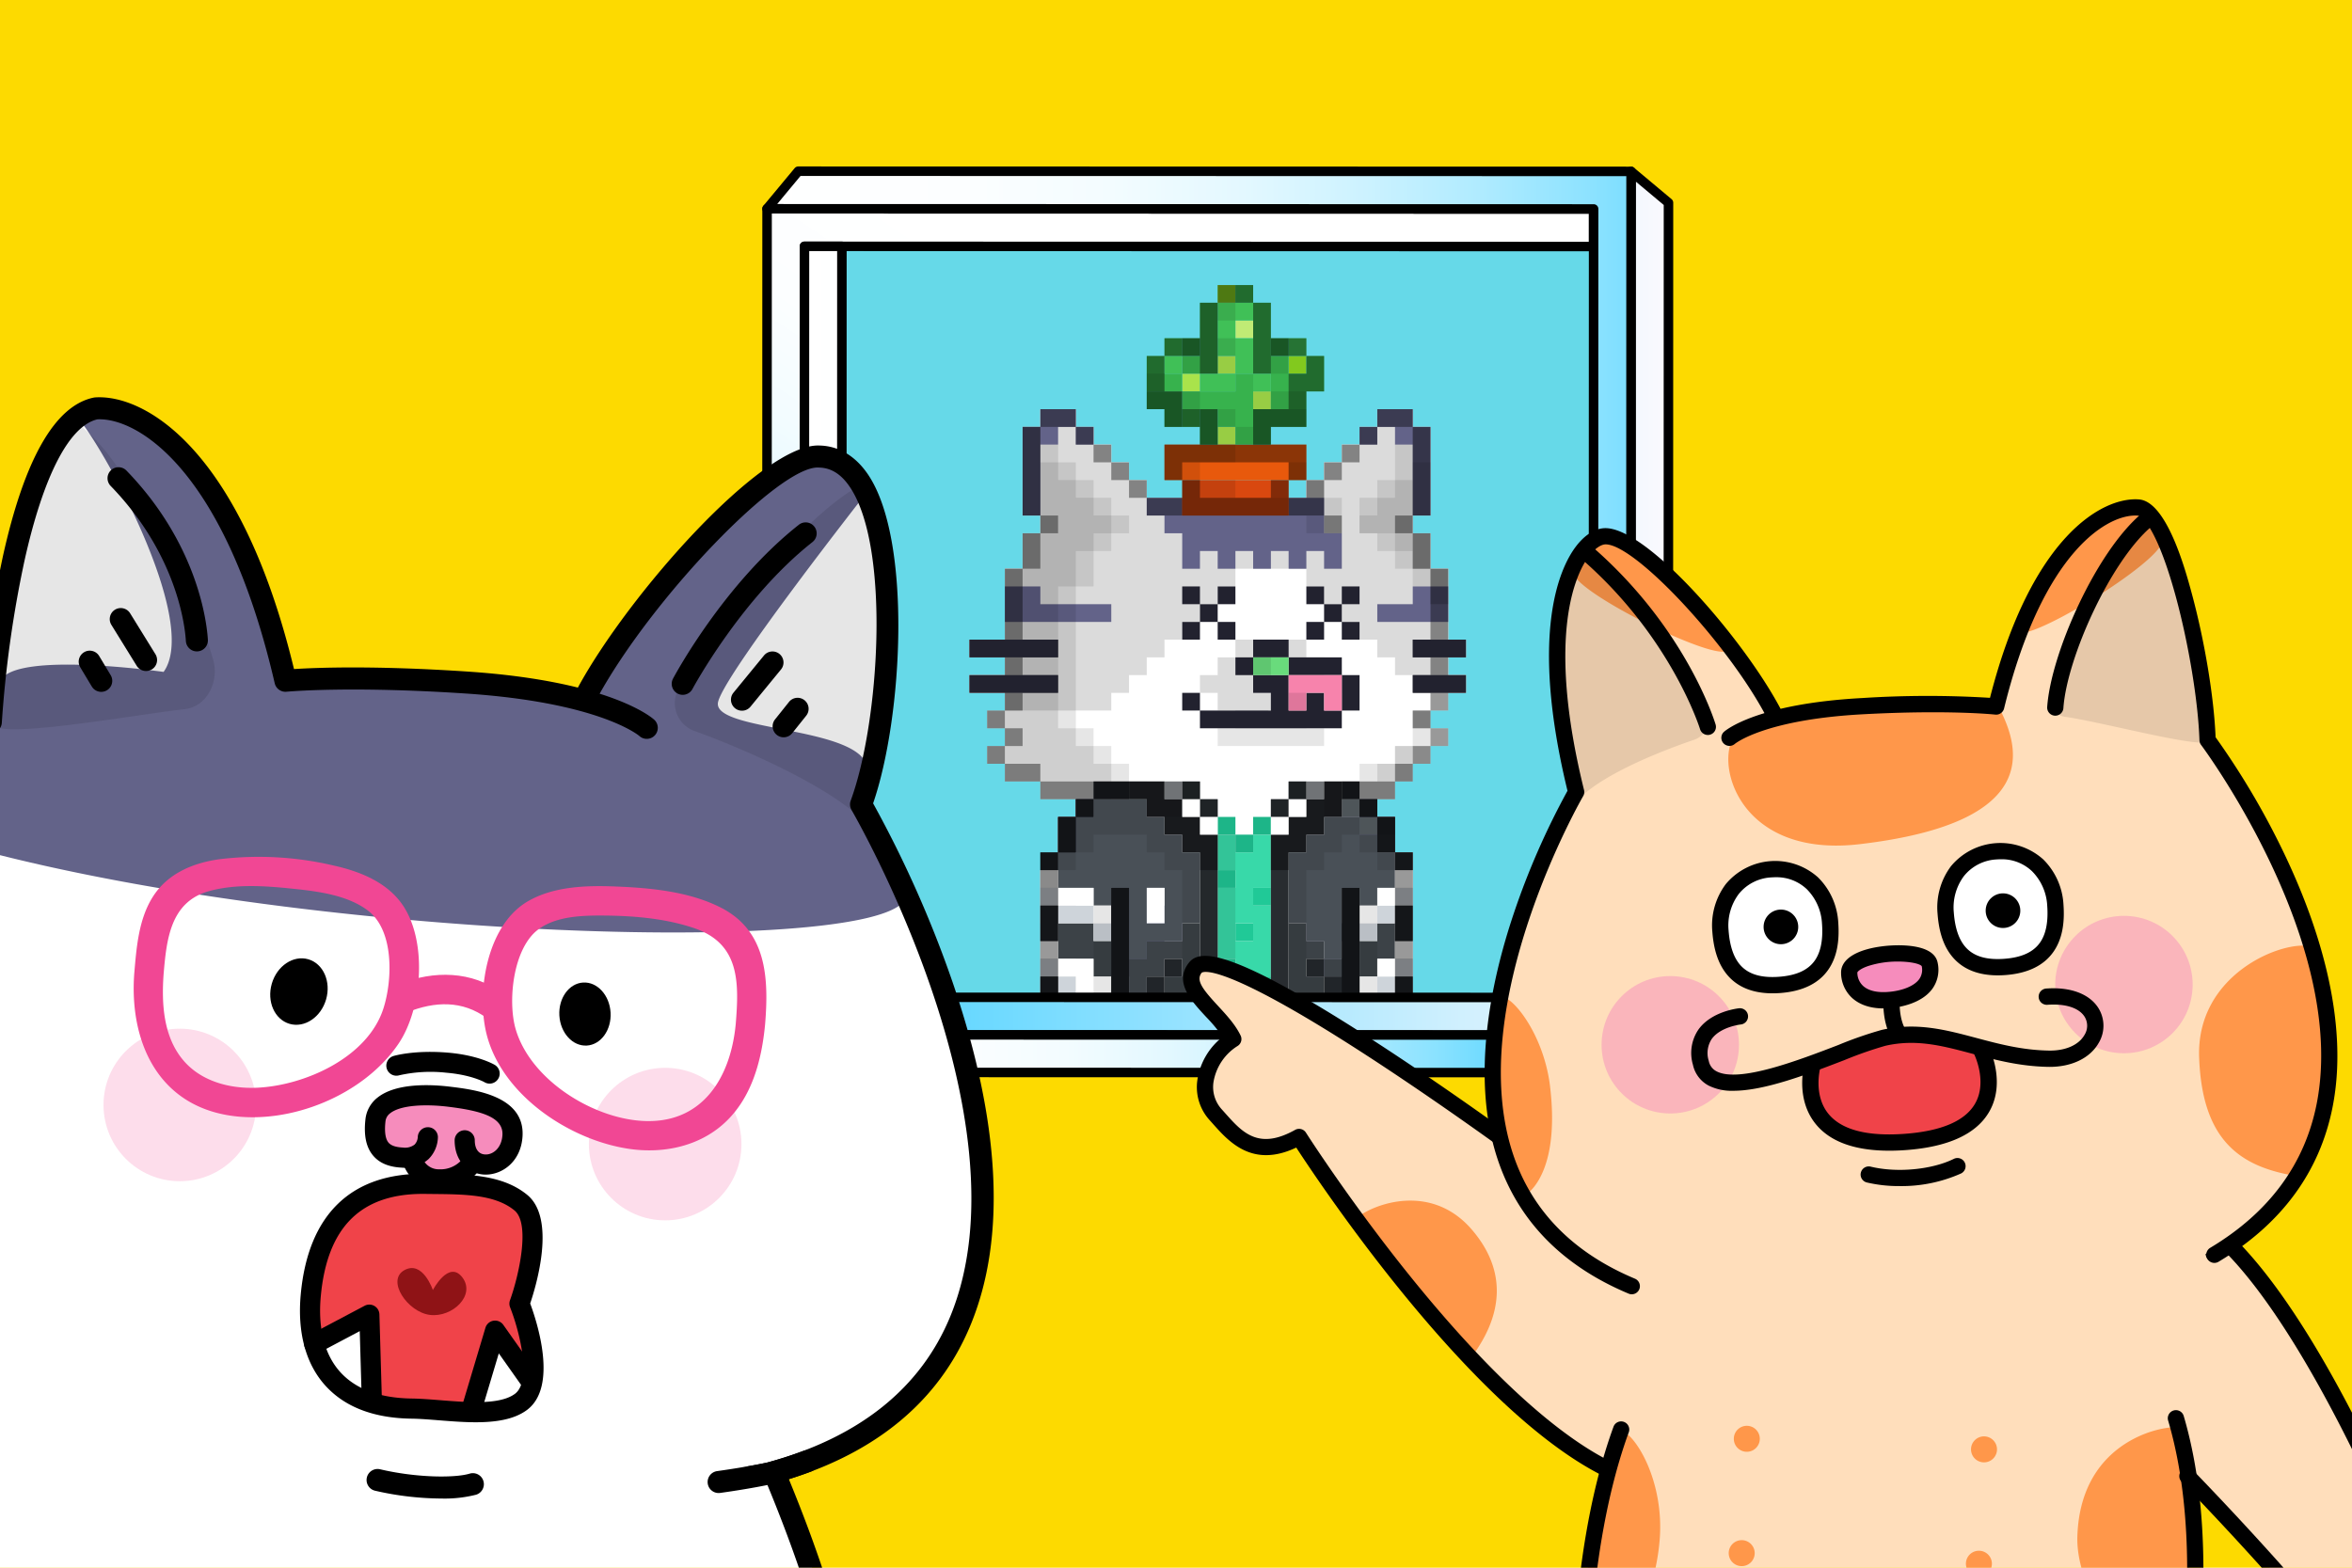 <svg xmlns="http://www.w3.org/2000/svg" viewBox="0 0 600 400">
  <defs>
    <linearGradient id="a" x1="280.733" y1="153.001" x2="491.585" y2="153.001"
      gradientTransform="rotate(.014 -3436.127 -278819.718)" gradientUnits="userSpaceOnUse">
      <stop offset="0" stop-color="#4dd2ff" />
      <stop offset="1" stop-color="#f9f9fe" />
    </linearGradient>
    <linearGradient id="b" x1="245.691" y1="237.411" x2="367.498" y2="56.553"
      gradientTransform="rotate(.014 -3436.127 -278819.718)" gradientUnits="userSpaceOnUse">
      <stop offset="0" stop-color="#4dd2ff" />
      <stop offset=".027" stop-color="#5bd5ff" />
      <stop offset=".123" stop-color="#86e0ff" />
      <stop offset=".223" stop-color="#abeaff" />
      <stop offset=".327" stop-color="#caf2ff" />
      <stop offset=".436" stop-color="#e1f7ff" />
      <stop offset=".552" stop-color="#f2fcff" />
      <stop offset=".679" stop-color="#fcfeff" />
      <stop offset=".841" stop-color="#fff" />
    </linearGradient>
    <linearGradient id="c" x1="271.175" y1="167.371" x2="491.603" y2="167.371"
      gradientTransform="rotate(.014 -3436.127 -278819.718)" gradientUnits="userSpaceOnUse">
      <stop offset="0" stop-color="#fff" />
      <stop offset=".179" stop-color="#fcfeff" />
      <stop offset=".312" stop-color="#f3fcff" />
      <stop offset=".429" stop-color="#e3f8ff" />
      <stop offset=".538" stop-color="#ccf2ff" />
      <stop offset=".641" stop-color="#afebff" />
      <stop offset=".739" stop-color="#8be2ff" />
      <stop offset=".833" stop-color="#60d7ff" />
      <stop offset=".923" stop-color="#30cbff" />
      <stop offset="1" stop-color="#00bfff" />
    </linearGradient>
    <linearGradient id="d" x1="261.635" y1="148.208" x2="482.036" y2="148.208"
      gradientTransform="rotate(.014 -3436.127 -278819.718)" gradientUnits="userSpaceOnUse">
      <stop offset="0" stop-color="#fff" />
      <stop offset=".235" stop-color="#fcfeff" />
      <stop offset=".408" stop-color="#f3fcff" />
      <stop offset=".561" stop-color="#e3f8ff" />
      <stop offset=".703" stop-color="#ccf2ff" />
      <stop offset=".837" stop-color="#afebff" />
      <stop offset=".964" stop-color="#8ce2ff" />
      <stop offset="1" stop-color="#80dfff" />
    </linearGradient>
    <style>
      .c {
        fill: #fff
      }

      .e {
        fill: #636389
      }

      .f,
      .g {
        opacity: .1;
        isolation: isolate
      }

      .g {
        opacity: .4
      }

      .h {
        fill: #22222f
      }

      .af {
        fill: #ffdebb
      }

      .ag {
        fill: #ff974a
      }

      .ah {
        opacity: .1
      }

      .ai,
      .ak,
      .al {
        fill: #f68cbc
      }

      .ai {
        opacity: .5
      }

      .aj {
        fill: #f04349
      }

      .al {
        opacity: .3
      }

      .an {
        fill: #f14794
      }
    </style>
  </defs>
  <path style="fill:#fdda00" d="M-15.476-12.464h625.344v427.271H-15.476z" />
  <path d="M215.634 63.683h190v190h-190Z" style="fill:#66d9e8" />
  <path class="c"
    d="M373.967 167.73v-4.523h-4.524v-18.095h-4.523v-9.048h-4.524v-4.524h4.524v-22.619h-4.524v-4.523h-9.048v4.523h-4.524v4.524h-4.523v4.524h-4.524v4.524h-4.524v4.524h-40.714v-4.524h-4.524v-4.524h-4.524v-4.524h-4.524v-4.524h-4.524v-4.524h-9.047v4.524h-4.524v22.62h4.524v4.523h-4.524v9.048h-4.524v18.095h-9.047v4.524h9.047v4.524h-9.047v4.523h9.047v4.524h-4.524v4.524h4.524v4.524h-4.524v4.524h4.524v4.523h9.048v4.524h9.047v4.524h-4.523v13.572h-4.524v31.666h95v-36.19h-4.524v-9.048h-4.524v-4.524h4.524v-4.524h4.524v-4.523h4.524v-4.524h4.523v-4.524h-4.523v-4.524h4.523v-4.524h4.524v-4.523h-4.524v-4.524Z" />
  <path
    d="M369.443 167.73v4.525h4.524v4.523h-13.571v-4.523h-4.524v-4.524h-4.524v-4.524h-4.524v-4.524h-4.523v-4.524h-4.524v-4.523h-4.524v-4.524h-18.095v4.524h-4.524v4.523h-4.524v4.524h-4.524v4.524h-4.524v4.524h-4.523v4.524h-4.524v4.523h-4.524v4.524h-27.143v-4.524h-9.047v-4.523h9.047v-4.524h-9.047v-4.524h9.047v-18.095h4.524v-9.048h4.524v-4.524h-4.524v-22.619h4.524v-4.523h9.047v4.523h4.524v4.524h4.524v4.524h4.524v4.524h4.524v4.524h40.714v-4.524h4.524v-4.524h4.524v-4.524h4.523v-4.524h4.524v-4.524h9.048v4.524h4.524v22.62h-4.524v4.523h4.524v9.048h4.523v18.095h4.524v4.524Zm-13.571 40.715h-4.524v4.524h-9.047v4.524h4.523v4.524h4.524v4.523h9.048v-9.047h-4.524Zm-18.095 18.095v4.524h-4.524v4.524h-4.524v9.048h4.524v4.523h4.524v4.524h9.047V226.54Zm-4.524-45.238h4.524v-4.524h4.524v-4.523h-4.524v-4.524h-4.524v-4.524h-18.095v4.524h-4.524v4.524h-4.524v4.523h4.524v4.524h4.524v4.524h18.095Zm-40.714 27.143h-4.524v-4.524h-4.524v-4.524h-4.524v4.524h-4.524v4.524h-4.523v13.572h-4.524v13.571h4.524v-4.524h4.523v-4.524h4.524v-4.523h4.524v22.619h-9.048v4.523h-9.047v4.524h22.619v-31.666h4.524v-4.524h4.523v-4.524h-4.523Z"
    style="fill:#dbdbdb" />
  <path class="e"
    d="M369.443 149.636v9.047h-18.095v-4.524h9.048v-4.523Zm-13.571-36.19h4.524v18.094h4.524v-22.619h-4.524v-4.523h-9.048v4.523h4.524Zm-4.524 90.475h-4.524v4.524h-4.523v4.524h4.523v4.524h9.048v-9.048h-4.524Zm0-95h-4.524v4.524h4.524Zm-13.571 135.715v4.523h9.047v-4.523Zm-4.524-9.048v4.524h13.571v-4.524Zm0-90.476v-4.524h4.524v4.524h4.524v-9.048h-4.524v-9.047h-45.238v4.523h4.523v4.524h4.524v9.048h4.524v-4.524h4.524v4.524h4.524v-4.524h4.524v4.524h4.523v-4.524h4.524v4.524Zm-36.19 85.952h-4.524v-4.524h-9.048v22.62h9.048v-4.524h4.523v-4.524h4.524v-4.524h-4.524Zm-9.048-13.571v-4.524h-9.048v-9.048h-4.524v4.524h-4.523v13.572h4.523v-4.524Zm-9.048-104.048v-4.524h-4.524v4.524Zm4.524 45.238v-4.524h-18.095v-4.523h-9.048v9.047Zm-18.095-45.238h4.524v-4.524h4.523v-4.524h-9.047v4.524h-4.524v22.62h4.524Z" />
  <path class="f"
    d="M369.443 145.112v9.047h-4.523v-9.047Zm-9.047 40.714h4.524v-4.524h-4.524Zm4.524-49.762h-4.524v-4.524h4.524v-13.57h-4.524v4.524h-4.524v4.524h-4.524v4.523h-4.524v4.524h9.048v4.524h4.524v4.524h4.524Zm-9.048 58.81h-4.524v4.523h-9.047v4.524h-4.524v4.524h9.047v4.524h9.048v-4.524h-4.524v-4.524h4.524v-4.524h4.524v-9.047h-4.524Zm-9.048 27.143h-4.523v31.666h9.047V226.54h-4.524Zm-4.523-85.953v-9.047h-4.524v-4.524h-4.524v4.524h-4.524v4.523h4.524v4.524Zm-58.81 90.476h-4.524v27.143h9.048v-31.666h-4.524Zm0-27.143v-4.523h-4.524v-4.524h-4.524v-4.524h-4.523v-36.19h4.523v-9.048h4.524v-4.524h4.524v-4.524h-4.524v-4.523h-4.524v-4.524h-4.523v-4.524h-4.524v-9.048h-4.524v22.62h4.524v4.523h-4.524v9.048h-4.524v36.19h-4.524v4.524h4.524v4.524h-4.524v4.524h4.524v4.523h9.048v4.524h9.047v4.524h-4.523v13.571h9.047v-4.523h4.524v-4.524h4.524v-4.524h4.524v-9.048Z" />
  <path class="f"
    d="M369.443 145.112v9.047h-4.523v-4.523h-4.524v-4.524h-4.524v-4.524h-4.524v-4.524h-4.524v-9.047h4.524v-4.524h4.524v-9.048h4.524v-4.524h4.524v22.62h-4.524v4.523h4.524v9.048Zm-9.047 45.238h-4.524v4.524h-9.048v4.523h-4.523v4.524h13.571v-4.524h4.524v-4.523h4.524v-13.572h-4.524Zm-72.381 4.524h-4.524v-4.524h-4.524v-4.524h-4.524v-36.19h4.524v-9.048h4.524v-4.524h4.524v-4.524h-4.524v-4.523h-4.524v-4.524h-4.524v-4.524h-4.523v-4.524h-4.524v-4.524h-4.524v22.62h4.524v4.523h-4.524v9.048h-4.524v36.19h-4.524v4.524h4.524v4.524h-4.524v4.524h4.524v4.523h9.048v4.524h9.047v4.524h-4.523v13.571h4.523v-4.523h4.524v-4.524h4.524v-4.524h9.048v-4.524h-4.524Z" />
  <path class="g"
    d="M369.443 167.73v4.525h4.524v4.523h-4.524v4.524h-4.523v-4.524h-4.524v-4.523h4.524v-4.524h-4.524v-4.524h4.524v-18.095h4.523v18.095h4.524v4.524Zm0 22.62v-4.524h-4.523v4.524Zm-9.047 4.524h4.524v-4.524h-4.524Zm0-9.048h4.524v-4.524h-4.524Zm4.524-49.762h-4.524v9.048h4.524Zm0-27.143h-4.524v22.62h4.524Zm-9.048 144.762h4.524v-36.19h-4.524Zm0-54.286h4.524v-4.523h-4.524Zm0-67.857v4.524h4.524v-4.524Zm-4.524-27.143v4.524h9.048v-4.524Zm0 113.096h4.524v-9.048h-4.524Zm-4.524-18.096v9.048h4.524v-4.524h4.524v-4.524Zm0-85.952h4.524v-4.524h-4.524Zm-4.523 140.238h4.523v-31.666h-4.523Zm0-135.714h4.523v-4.524h-4.523Zm0 18.095v-4.524h-4.524v4.524Zm-4.524-13.571h4.524v-4.524h-4.524Zm-4.524 4.524h-40.714v4.523h45.238v-9.047h-4.524Zm-45.238-4.524v4.524h4.524v-4.524Zm-4.524 131.19h4.524v-31.666h-4.524Zm0-135.714v4.524h4.524v-4.524Zm-4.524-4.524v4.524h4.524v-4.524Zm-4.524-4.524v4.524h4.524v-4.524Zm-4.523 113.096h4.523v-13.572h-4.523Zm-4.524-117.62v4.524h9.047v-4.523Zm0 149.286h4.524v-31.666h-4.524Zm9.047-49.762v4.524h4.524v-9.047h-13.571v4.523Zm-4.523-67.857v-4.524h-4.524v4.524Zm-9.048 9.048h4.524v-9.048h-4.524Zm0-13.572h4.524v-22.619h-4.524Zm4.524 67.858v-4.524h-9.048v4.524Zm-4.524-9.048v-4.524h-4.524v4.524Zm-4.524-27.143h-9.047v4.524h9.047v4.524h-9.047v4.523h9.047v4.524h4.524v-4.524h9.048v-4.523h-9.048v-4.524h9.048v-4.524h-9.048v-18.095h-4.524Zm-4.524 31.667h4.524v-4.524h-4.524Zm0-9.048h4.524v-4.524h-4.524Z" />
  <path class="h"
    d="M373.967 163.207v4.524h-13.571v-4.524Zm-13.571 9.048v4.523h13.571v-4.523Zm-113.095 0v4.523h22.619v-4.523Zm0-9.048v4.524h22.619v-4.524Z" />
  <path d="M346.824 208.445h4.524v4.524h-4.524Zm-4.523-4.524h4.523v4.524h-4.523Z" style="fill:#575e63" />
  <path
    d="M319.682 212.969v4.524h-4.524v-4.524h-4.524v9.048h4.524v4.523h-4.524v18.096h4.524v4.523h-4.524v4.524h9.048v-4.524h4.523v-18.095h-4.523v-4.524h4.523v-13.57Zm0 27.143h-4.524v-4.524h4.524Z"
    style="fill:#38d9a9" />
  <path
    d="M319.682 249.16h4.523v4.523h-4.523Zm0-18.096h4.523v-4.524h-4.523Zm0-22.619v4.524h4.523v-4.524Zm0 27.143h-4.524v4.524h4.524Zm-4.524-18.095h4.524v-4.524h-4.524Zm-4.524 31.666h4.524v-4.523h-4.524Zm4.524-27.142h-4.524v4.523h4.524Zm-4.524-13.572v4.524h4.524v-4.524Z"
    style="fill:#20c997" />
  <path
    d="M333.253 199.397v4.524h-4.524v4.524h-4.524v-4.524h4.524v-4.524Zm-31.667 0v4.524h4.524v4.524h4.524v-4.524h-4.524v-4.524Z"
    style="fill:#343a40" />
  <path
    d="M342.3 199.397v9.048h-4.523v4.524h-4.524v4.524h-4.524v36.19h-4.524V212.97h4.524v-4.524h4.524v-4.524h4.524v-4.524Zm-36.19 9.048h-4.524v-4.524h-4.524v-4.524h-9.047v4.524h4.524v4.524h4.524v4.524h4.523v4.524h4.524v36.19h4.524V212.97h-4.524Z"
    style="fill:#282c30" />
  <path
    d="M355.872 235.588v9.048h-4.524v4.523h-4.524v-9.047h4.524v-4.524Zm-18.095 13.571h4.524v-4.523h-4.524Zm-4.524-4.523h4.524v-4.524h-4.524v-4.524h-4.524v18.095h9.048v-4.524h-4.524Zm-31.667-4.524h-9.047v4.524h-4.524v9.047h4.524v-4.524h4.523v-4.523h4.524v4.523h-4.524v4.524h9.048v-18.095h-4.524Zm-22.619-4.524h-9.047v9.048h9.047v4.523h4.524v-9.047h-4.524Z"
    style="fill:#3c4247" />
  <path
    d="M351.348 217.493v-4.524h-4.524v-4.524h-9.047v4.524h-4.524v4.524h-4.524v18.095h4.524v4.524h4.524v4.524h4.524V226.54h4.523v4.524h4.524v-4.524h4.524v-9.047Zm-49.762-4.524h-4.524v-4.524h-4.523v-4.524h-13.572v4.524h-4.524v9.048h-4.523v9.047h9.047v4.524h4.524v-4.524h4.524v18.096h4.524v-4.524h9.047v-4.524h4.524v-18.095h-4.524Zm-9.047 22.619v-9.048h4.523v9.048Z"
    style="fill:#495057" />
  <path
    d="M355.872 244.636h4.524v4.523h-4.524Zm0-18.096v4.524h4.524v-4.524Zm-4.524 27.143h4.524v-4.524h-4.524Zm0-18.095h4.524v-4.524h-4.524Zm-4.524 4.524h4.524v-4.524h-4.524Zm-13.571-36.19h4.524v-4.525h-4.524Zm-36.19 0h4.523v-4.525h-4.523Zm-18.096 36.19h4.524v-4.524h-4.524Zm-9.047-9.048v4.524h9.047v-4.524Zm0 22.62h4.523v-4.525h-4.523Zm-4.524-9.048v4.523h4.524v-4.523Zm0-18.096v4.524h4.524v-4.524Z"
    style="fill:#ced4da" />
  <path class="c"
    d="M355.872 240.112h4.524v4.524h-4.524Zm0-18.095v4.523h4.524v-4.523Zm-4.524 27.142h4.524v-4.523h-4.524Zm0-18.095h4.524v-4.524h-4.524Zm-4.524 22.62h4.524v-4.525h-4.524Zm0-18.096h4.524v-4.524h-4.524Zm-18.095-27.143h4.524v-4.524h-4.524Zm-4.524 4.524h4.524v-4.524h-4.524Zm-18.095 0h4.524v-4.524h-4.524Zm-4.524-9.048v4.524h4.524v-4.524Zm-9.047 31.667h4.523v-9.048h-4.523Zm-13.572 0h4.524v-4.524h-4.524Zm0 9.048h-9.047v4.523h4.523v4.524h9.048v-4.524h-4.524Zm-9.047-18.096v4.524h9.047v-4.524Zm-4.524 13.572v4.524h4.524v-4.524Zm0-18.095v4.523h4.524v-4.523Z" />
  <path
    d="M355.872 249.16h4.524v4.523h-4.524Zm0-9.048h4.524v-9.048h-4.524Zm0-22.62v4.525h4.524v-4.524Zm0-9.047h-4.524v9.048h4.524Zm-9.048-4.524v4.524h4.524v-4.524Zm-4.523 45.238h-4.524v4.524h9.047V226.54h-4.523Zm0-49.762v4.524h4.523v-4.524Zm-9.048 45.239v4.523h4.524v-4.523Zm-36.19 4.523h4.523v-4.523h-4.524Zm-4.524 4.524h4.523v-4.524h-4.523Zm-9.048 0h4.524V226.54h-4.524Zm-4.524-54.286v4.524h9.048v-4.524Zm-4.524 9.048h4.524v-4.524h-4.524Zm-4.523 9.048h4.523v-9.048h-4.523Zm-4.524 36.19h4.524v-4.524h-4.524Zm0-13.571h4.524v-9.048h-4.524Zm0-18.095h4.524v-4.524h-4.524Z"
    style="fill:#212529" />
  <path class="g"
    d="M360.396 217.493v36.19h-4.524v-36.19Zm-4.524-9.048h-4.524v9.048h4.524Zm-9.048-4.524v4.524h4.524v-4.524Zm-4.523 49.762h4.523V226.54h-4.523Zm-13.572-49.762h-4.524v4.524h4.524zh4.524v4.524h-4.524v4.524h-4.524v9.048h4.524v-4.524h4.524v-4.524h4.524v-4.524h4.524v-4.524h4.523v-4.524H328.73Zm-49.762-4.524v4.524h13.572v4.524h4.524v4.524h4.523v4.524h4.524v4.524h4.524v-9.048h-4.524v-4.524h-4.524v-4.524h4.524v4.524h4.524v-4.524h-4.524v-4.524Zm4.524 54.286h4.524V226.54h-4.524Zm-9.048-45.238h4.524v-4.524h-4.524Zm-4.523 9.048h4.523v-9.048h-4.523Zm-4.524 36.19h4.524v-36.19h-4.524Z" />
  <path class="f"
    d="M351.348 222.017v-4.524h4.524v4.524Zm4.524-9.048v-4.524h-4.524v-4.524h-4.524v-4.524H328.73v4.524h9.048v9.048h-4.524v4.524h-4.524v36.19h9.048v-4.524h-4.524v-27.142h4.524v-4.524h4.524v-4.524h4.523v4.524h4.524v-4.524Zm-9.048 13.571h-4.523v27.143h9.047v-22.619h-4.524Zm-27.142-13.571h4.523v-4.524h-4.523Zm-4.524-4.524h-4.524v13.572h-4.524v-4.524h-4.524v-4.524h-4.524v-4.524h4.524v-4.524h4.524v-4.524h-27.143v4.524h-4.524v4.524h-4.523v9.048h-4.524v9.047h4.524v-4.523h4.523v-4.524h4.524v-4.524h13.572v4.524h4.524v4.524h4.523v27.142h-4.523v4.524h18.095v-36.19h4.524v-4.524h-4.524Zm-31.667 22.62h-4.524v22.618h9.048V226.54h-4.524Z" />
  <path class="h"
    d="M342.3 163.207v-4.524h4.524v4.524Zm4.524-13.571h-4.523v4.523h4.523Zm-9.047 4.523v4.524h4.524v-4.524Zm-4.524 9.048h4.524v-4.524h-4.524Zm0-13.571v4.523h4.524v-4.523Zm-18.095 13.571v-4.524h-4.524v4.524Zm-4.524-9.048h4.524v-4.523h-4.524Zm-4.524 4.524h4.524v-4.524h-4.524Zm-4.524 4.524h4.524v-4.524h-4.524Zm0-13.571v4.523h4.524v-4.523Zm45.238 22.619v9.047h-4.523v-9.047Zm-9.047 4.523h-4.524v4.524h-4.524v-9.047h-9.047v4.523h4.523v4.524H306.11v4.524h36.19v-4.524h-4.523Zm4.524-4.523v-4.524h-13.572v4.524Zm-13.572-4.524v-4.524h-9.047v4.524Zm-13.571 0v4.524h4.524v-4.524Zm-13.572 9.047v4.524h4.524v-4.524Z" />
  <path d="M328.73 172.255v9.047h4.523v-4.524h4.524v4.524h4.524v-9.047Z" style="fill:#f783ac" />
  <path d="M319.682 167.73h9.047v4.525h-9.047Z" style="fill:#69db7c" />
  <path class="f"
    d="M337.777 185.826v4.524h-27.143v-4.524Zm-4.524-9.048h-4.524v4.524h4.524Zm-9.048-9.047h-4.523v4.524h4.523Z" />
  <path d="M315.158 81.778h4.524v4.524h-4.524Z" style="fill:#c0eb75" />
  <path d="M333.253 90.826v4.524h-4.524v-4.524Zm-22.62-18.095v4.524h4.525V72.73Z" style="fill:#82c91e" />
  <path d="M301.586 122.493h27.143v9.047h-27.143Z" style="fill:#d9480f" />
  <path
    d="M324.205 99.874v4.523h-4.523v-4.523Zm-13.571 9.047v4.524h4.524v-4.524Zm0-18.095v4.524h4.524v-4.524Zm-9.048 4.524v4.524h4.524V95.35Z"
    style="fill:#a9e34b" />
  <path d="M297.063 113.445h36.19v9.048h-36.19Z" style="fill:#e8590c" />
  <path
    d="M333.253 86.302v4.524h-4.524v-4.524Zm-13.571 13.572h4.523V95.35h-4.523Zm0-13.572h-4.524v-4.524h4.524v-4.523h-9.048v13.571h4.524v4.524h4.524ZM306.11 95.35v4.524h9.048V95.35Zm-9.048 0h4.524v-4.524h-4.524Z"
    style="fill:#40c057" />
  <path
    d="M333.253 104.397v4.524h-9.048v4.524h-4.523v-9.048Zm-4.524-18.095h-4.524v4.524h4.524Zm-22.619 27.143h4.524v-9.048h-4.524Zm0-27.143h-4.524v4.524h4.524Zm-13.57 13.572v4.523h4.523v4.524h4.524v-9.047Z"
    style="fill:#2f9e44" />
  <path
    d="M337.777 90.826v9.048h-4.524v4.523h-9.048V95.35h-4.523V77.255h4.523v13.571h4.524v4.524h4.524v-4.524Zm-22.62 9.048h-13.57v9.047h4.523v-4.524h4.524v4.524h4.524v4.524h4.524V95.35h-4.524Zm0-27.143v4.524h4.525V72.73Zm-4.523 22.619V77.255h-4.524v13.571h-4.524v4.524Zm-13.571 0v-4.524h-4.524v9.048h9.047V95.35Zm4.523-9.048h-4.523v4.524h4.523Z"
    style="fill:#37b24d" />
  <path class="g"
    d="M337.777 90.826v9.048h-4.524v9.047h-9.048v4.524h9.048v9.048h-4.524v-4.524h-27.143v4.524h-4.524v-9.048h9.048v-4.524h-9.048v-4.524h-4.523v-13.57h4.523v9.047h4.524v4.523h9.048v9.048h9.048v-9.048h9.047V95.35h4.524v-4.524Zm-13.572 36.19H306.11v-4.523h-4.524v9.047h27.143v-9.047h-4.524Zm-4.523-31.666h4.523v-4.524h9.048v-4.524h-9.048v-9.047h-4.523Zm0-18.095V72.73h-9.048v4.524ZM306.11 90.826v4.524h4.524V77.255h-4.524v9.047h-9.048v4.524Z" />
  <path class="f"
    d="M328.73 117.969h4.523v4.524h-4.524Zm-9.048-18.095v9.047h-4.524v-4.524h-9.048v-4.523h-9.048V95.35h-4.523v9.047h4.523v4.524h9.048v4.524h-9.048v9.048h4.524v9.047h27.143v-4.523h-13.571v-4.524h-9.048v-4.524h9.048v-4.524h9.047v-4.524h9.048v-9.047Zm9.047-13.572h-4.524v9.048h4.524Zm-13.571 9.048v-9.048h-4.524v-4.524h4.524v-4.523h-9.048v9.047h-4.524v9.048Z" />
  <path style="fill:url(#a)"
    d="m416.087 43.743-.05 210.767-201.303-.048-.002 9.587 201.303.047 9.549.003.002-9.587.048-202.778z" />
  <path
    d="m425.584 265.31-210.852-.05a1.21 1.21 0 0 1-1.212-1.212l.002-9.586a1.21 1.21 0 0 1 1.212-1.212l200.092.048.049-209.556a1.212 1.212 0 0 1 1.99-.929l9.547 7.991a1.21 1.21 0 0 1 .434.93l-.05 212.365a1.21 1.21 0 0 1-1.212 1.212Zm-209.64-2.473 208.428.05.05-210.587-7.124-5.963-.048 208.174a1.21 1.21 0 0 1-1.213 1.211l-200.091-.047Z" />
  <path style="fill:url(#b)" d="m205.181 273.642.05-210.786 201.312.048.002-9.586-210.861-.05-.05 212.383z" />
  <path
    d="M205.181 274.854a1.2 1.2 0 0 1-.778-.282l-9.547-7.991a1.21 1.21 0 0 1-.434-.93l.05-212.384a1.21 1.21 0 0 1 1.212-1.211l210.861.05a1.21 1.21 0 0 1 1.212 1.212l-.002 9.587a1.21 1.21 0 0 1-1.212 1.211l-200.1-.047-.05 209.574a1.21 1.21 0 0 1-1.212 1.211m-8.335-9.769 7.123 5.962.05-208.191a1.21 1.21 0 0 1 1.211-1.211l200.1.047.002-7.162-208.436-.05Z" />
  <path style="fill:url(#c)" d="m425.602 264.099-210.879-.05.047-201.2-9.549-.002-.049 210.786 212.471.05z" />
  <path
    d="m417.643 274.895-212.472-.05a1.21 1.21 0 0 1-1.212-1.213l.05-210.785a1.21 1.21 0 0 1 1.212-1.212l9.55.003a1.21 1.21 0 0 1 1.211 1.212l-.047 199.987 209.668.05a1.212 1.212 0 0 1 .932 1.986l-7.96 9.584a1.21 1.21 0 0 1-.932.438m-211.259-2.474 210.69.05 5.946-7.16-208.297-.05a1.21 1.21 0 0 1-1.212-1.213l.047-199.986-7.125-.002Z" />
  <path style="fill:url(#d)" d="m195.684 53.268 210.852.05-.048 201.199 9.549.002.05-210.785-212.444-.051z" />
  <path
    d="m416.037 255.731-9.549-.002a1.21 1.21 0 0 1-1.212-1.212l.047-199.987-209.64-.05a1.212 1.212 0 0 1-.932-1.987l7.96-9.584a1.21 1.21 0 0 1 .933-.438l212.443.05a1.21 1.21 0 0 1 1.212 1.213l-.05 210.786a1.21 1.21 0 0 1-1.212 1.211m-8.336-2.426 7.124.002.05-208.362-210.663-.05-5.946 7.161 208.27.05a1.21 1.21 0 0 1 1.212 1.212Z" />
  <path class="af"
    d="M413.733 311.581s-95.731-71.378-108.377-65.378c-2.691 1.277-1.76 8.55 9.304 18.105-10.059 8.046-7.153 19.18-3.772 22.63 12.321 12.573 20.186 1.11 21.122 2.767 28.28 50.05 68.206 80.379 77.42 86.905 0 0-15.784 71.17-3.148 72.17s154.005-6.828 154.005-6.828l-3.372-66.738s46.387 52.834 51.842 55.561 13.469-12.507 13.469-12.507c-1.924-17.317-32.39-76.002-53.453-99.551Z" />
  <path class="ag"
    d="M555.98 364.277s2.306 10.557 2.537 45.703l-23.163.24s-5.718-8.942-5.413-18.252c.827-25.212 23.145-28.518 26.038-27.691M375.556 313.84c12.911 15.15 2.374 28.842-.472 32.91a147 147 0 0 1-28.869-36.086c4.242-3.48 18.945-9.021 29.34 3.176m47.82 79.173a55.8 55.8 0 0 1-4.807 18.419l-14.711.152c.19-5.454 1.85-23.193 9.347-46.763 4.022.902 11.44 13.22 10.17 28.192m82.898-26.513a3.314 3.314 0 1 1-3.458 3.163 3.314 3.314 0 0 1 3.458-3.163m-63.968.464a3.314 3.314 0 1 0 3.458-3.163 3.314 3.314 0 0 0-3.458 3.162m59.208 31.879a3.314 3.314 0 1 0 3.458-3.163 3.314 3.314 0 0 0-3.458 3.163m-60.51-2.7a3.314 3.314 0 1 0 3.458-3.162 3.314 3.314 0 0 0-3.458 3.163" />
  <path
    d="M409.894 376.805a2.1 2.1 0 0 1-.925-.22c-33.567-16.784-71.46-73.293-78.294-83.78-11.157 5.29-17.179-1.477-21.23-6.03a136 136 0 0 0-.914-1.02 12.53 12.53 0 0 1-3.085-10.134 17.15 17.15 0 0 1 6.465-11.07 42 42 0 0 0-4.272-5.126c-3.85-4.165-8.214-8.885-4.339-13.794 2.73-3.458 10.385-3.85 46.46 19.454 19.503 12.6 38.397 26.459 38.586 26.598a2.071 2.071 0 1 1-2.453 3.338c-.184-.134-18.612-13.651-37.797-26.078-37.143-24.056-41.385-20.887-41.548-20.74-1.51 1.915.184 4.137 4.133 8.41 2.197 2.376 4.469 4.834 5.806 7.615a2.07 2.07 0 0 1-.718 2.622 13.45 13.45 0 0 0-6.21 9.278 8.45 8.45 0 0 0 2.039 6.841q.465.515.943 1.052c4.357 4.897 8.471 9.52 17.842 4.272a2.07 2.07 0 0 1 2.76.696c.105.166 10.716 16.787 25.583 35.385 19.566 24.475 37.58 41.248 52.096 48.505a2.072 2.072 0 0 1-.928 3.926m206.635 65.073a8.53 8.53 0 0 1-4.987-1.47c-2.008-1.45-4.805-5.181-.977-13.876a2.072 2.072 0 1 1 3.792 1.67c-1.938 4.401-2.08 7.626-.39 8.848a5.46 5.46 0 0 0 5.502-.13c2.407-2.172 8.042-7.259-.369-21.848a2 2 0 0 1-.198-.468c-3.452-12.161-27.265-70.175-50.476-94.39a2.072 2.072 0 0 1 2.991-2.867c24.805 25.877 48.2 84.965 51.399 95.876 9.89 17.33 2.022 24.432-.57 26.773a8.82 8.82 0 0 1-5.717 1.882" />
  <path
    d="M604.91 431.885a2.07 2.07 0 0 1-1.65-.817c-.165-.217-16.863-22.053-46.704-52.954a2.072 2.072 0 1 1 2.98-2.878c30.026 31.092 46.855 53.103 47.021 53.322a2.072 2.072 0 0 1-1.647 3.327" />
  <path
    d="m559.687 414.679-.117-.004a2.07 2.07 0 0 1-1.954-2.183c1.077-19.399-.448-36.247-4.534-50.078a2.072 2.072 0 0 1 3.973-1.174c4.22 14.287 5.801 31.608 4.698 51.482a2.07 2.07 0 0 1-2.066 1.957m-155.491-1.027q-.077 0-.155-.006a2.07 2.07 0 0 1-1.913-2.219c.6-8.092 2.725-28.909 9.484-47.4a2.072 2.072 0 0 1 3.892 1.423c-6.58 18.002-8.657 38.364-9.244 46.284a2.07 2.07 0 0 1-2.064 1.918m160.531-91.732a2.072 2.072 0 0 1-.988-3.894 66 66 0 0 0 3.975-2.34 2.072 2.072 0 1 1 2.223 3.497 71 71 0 0 1-4.227 2.488 2.06 2.06 0 0 1-.983.25m-148.832 1.544a2.1 2.1 0 0 1-.883-.199 82 82 0 0 1-3.546-1.812 2.072 2.072 0 0 1 1.986-3.636 77 77 0 0 0 3.328 1.701 2.072 2.072 0 0 1-.885 3.946" />
  <path class="af"
    d="M401.701 202.671c-15.81 27.22-22.652 61.402-21.337 77.324.847 10.261 7.09 35.698 33.112 47.64 65.335 23.626 155.356-9.814 155.356-9.814 8.879-3.5 22.309-22.428 25.137-39.109 5.288-31.19-23.433-80.913-30.374-88.909-.192-7.894-6.673-52.72-16.442-59.355-11.82-8.028-33.437 22.953-38.487 50.031-24.145-5.381-51.878 1.436-56.212 2.343-.482-.919-22.342-41.116-41.407-45.526-17.075-3.949-15.468 44.296-9.346 65.375" />
  <path class="ag"
    d="M589.157 241.412c11.491 41.124-2.817 58.734-2.817 58.734-14.742-2.232-24.589-8.979-25.335-30.4-.73-20.98 20.767-29.7 28.152-28.334m-193.75 35.657c-1.568-12.96-9.56-23.362-13.066-22.92-6.39 37.449 6.74 50.8 6.74 50.8 2.661-1.656 8.659-8.592 6.325-27.88m156.15-139.078a9.56 9.56 0 0 0-10.06-9.032c-5.272.284-27.509 26.515-27.225 31.787s37.57-17.482 37.286-22.755m-110.663 27.4c-.284-5.273-25.247-29.653-30.52-29.369a9.56 9.56 0 0 0-9.032 10.061c.285 5.272 39.836 24.58 39.552 19.307m33.509 50.002c46.599-5.47 40.95-24.51 35.56-34.828 0 0-36.256-4.517-65.019 5.153-8.883 2.987-4.864 33.704 29.459 29.675" />
  <path
    d="M524.312 182.607q-.072 0-.145-.004a2.07 2.07 0 0 1-1.924-2.21c.943-13.65 12.473-39.623 24.086-49.352a2.072 2.072 0 1 1 2.661 3.175c-10.608 8.887-21.732 33.709-22.614 46.462a2.07 2.07 0 0 1-2.064 1.93m-88.639 4.923a2.07 2.07 0 0 1-1.983-1.472c-.07-.23-7.248-23.284-29.911-43.152a2.072 2.072 0 1 1 2.731-3.116c23.601 20.69 30.85 44.085 31.147 45.071a2.073 2.073 0 0 1-1.984 2.67" />
  <path
    d="M416.27 330.241a2.1 2.1 0 0 1-.8-.162c-16.945-7.108-28.181-18.619-33.396-34.215-7.012-20.973-1.66-45.678 4.064-62.709a193.5 193.5 0 0 1 13.735-31.38c-9.84-40.475-1.85-56.991 2.066-62.23 2.22-2.97 4.832-4.669 7.352-4.781 10.681-.449 35.52 28.314 44.871 45.972a2.072 2.072 0 0 1-3.662 1.939c-9.922-18.738-33.714-44.094-41.024-43.773-.942.043-2.545.886-4.218 3.124-2.8 3.745-11.159 19.111-1.165 59.561a2.07 2.07 0 0 1-.222 1.541c-.308.528-30.641 53.242-17.864 91.432 4.82 14.409 15.273 25.074 31.066 31.699a2.072 2.072 0 0 1-.802 3.982" />
  <path
    d="M564.895 322.235a2.072 2.072 0 0 1-1.066-3.85c15.009-8.98 24.152-21.373 27.176-36.837 8.025-41.036-29.13-90.98-29.505-91.48a2.07 2.07 0 0 1-.416-1.179c-.317-9.775-2.715-24.411-5.967-36.42-4.408-16.278-8.31-20.792-9.758-20.904-7.489-.575-24.254 8.951-34.116 49.203a2.074 2.074 0 0 1-2.243 1.565c-.114-.013-11.753-1.27-33.723-.088-25.21 1.356-32.652 7.507-32.725 7.57a2.08 2.08 0 0 1-2.914-.196 2.06 2.06 0 0 1 .159-2.898c.323-.292 8.23-7.16 35.257-8.614a259 259 0 0 1 32.597-.053c10.575-41.417 28.81-51.342 38.03-50.62 7.099.552 11.868 18.164 13.435 23.951 3.309 12.219 5.676 26.534 6.085 36.721a198.5 198.5 0 0 1 17.879 30.485c7.895 16.685 16.384 41.289 11.991 63.753-3.258 16.666-13.054 29.988-29.115 39.597a2.06 2.06 0 0 1-1.061.294" />
  <path class="ah"
    d="M432.187 188.75c-8.277 2.844-22.104 8.246-28.91 14.583 0 0-12.704-37.473-.296-62.478 15.845 7.998 24.156 26.971 32.125 39.64a5.585 5.585 0 0 1-2.919 8.255m94.565-5.858c-4.163-.573-2.637-5.925-1.541-9.982 6.501-24.076 22.957-41.344 22.957-41.344 11.061 11.771 15.241 55.953 15.278 56.937 2.148 3.718-26.527-4.213-36.694-5.611" />
  <circle class="ai" cx="426.093" cy="266.579" r="17.527" />
  <circle class="ai" cx="541.822" cy="251.213" r="17.527" />
  <path class="aj"
    d="M507.555 271.407c.863 14.53-10.657 19.57-20.706 20.305s-24.392-.016-25.351-13.14c-.672-9.202 10.492-12.363 21.172-13.943 9.967-1.475 24.507.402 24.885 6.778" />
  <path
    d="M483.887 265.04a2.08 2.08 0 0 1-1.882-1.193c-2.09-4.434-1.502-10.005-1.476-10.24a2.078 2.078 0 1 1 4.132.458c-.005.043-.478 4.653 1.104 8.009a2.08 2.08 0 0 1-1.878 2.966m.66 37.592a35.7 35.7 0 0 1-8.31-.92 2.078 2.078 0 1 1 .98-4.039c6.691 1.627 15.625.785 21.244-2.002a2.079 2.079 0 0 1 1.846 3.725 37.2 37.2 0 0 1-15.76 3.236m-2.576-9.027c-8.817 0-15.131-2.293-18.805-6.84-5.329-6.597-2.872-15.274-2.765-15.64a2.078 2.078 0 0 1 3.991 1.162c-.02.071-1.942 7.007 2.028 11.89 3.332 4.1 9.878 5.82 19.453 5.123 9.396-.687 15.45-3.29 17.992-7.737 3.16-5.528-.173-12.411-.207-12.48a2.079 2.079 0 0 1 3.719-1.857c.18.36 4.363 8.892.116 16.368-3.263 5.742-10.435 9.056-21.317 9.851q-2.189.16-4.205.16" />
  <path
    d="M442.185 278.317a13.34 13.34 0 0 1-6.225-1.284 7.86 7.86 0 0 1-4.092-5.366 10.6 10.6 0 0 1 1.393-8.953c3.326-4.683 10.098-5.42 10.385-5.448a2.078 2.078 0 0 1 .419 4.136c-.046.005-5.204.589-7.424 3.731a6.56 6.56 0 0 0-.73 5.568 3.77 3.77 0 0 0 1.986 2.653c5.728 3.02 20.983-2.846 31.077-6.726a99 99 0 0 1 11.07-3.848c8.864-2.015 16.293-.034 24.159 2.065 5.699 1.52 11.592 3.092 18.444 3.214 4.284.08 7.68-1.436 9.14-4.042a4.38 4.38 0 0 0-.009-4.607c-1.44-2.264-4.894-3.37-9.483-3.035a2.078 2.078 0 1 1-.303-4.146c6.161-.45 11.007 1.354 13.295 4.951a8.53 8.53 0 0 1 .126 8.87c-2.222 3.963-7.02 6.243-12.839 6.165-7.36-.13-13.502-1.77-19.443-3.354-7.674-2.047-14.301-3.815-22.166-2.027a99 99 0 0 0-10.5 3.674c-9.284 3.57-20.315 7.808-28.28 7.809" />
  <path class="ak"
    d="M492.26 246.044c-.877-4.617-20.609-3.18-20.52 2.12.068 4.052 3.215 7.713 10.592 6.961 4.897-.499 11.103-2.904 9.929-9.081" />
  <path
    d="M480.48 257.301c-4.07 0-6.525-1.357-7.917-2.593a8.77 8.77 0 0 1-2.9-6.51c-.06-3.548 4.175-6.104 11.33-6.84 2.045-.21 12.304-.99 13.31 4.298a8.33 8.33 0 0 1-1.406 6.709c-2.748 3.686-8.156 4.604-10.354 4.828a20 20 0 0 1-2.063.108m3.666-11.96a24.5 24.5 0 0 0-7.45 1.103c-2.351.774-2.88 1.589-2.878 1.685a4.64 4.64 0 0 0 1.505 3.47c1.42 1.263 3.772 1.767 6.799 1.458 3.438-.35 6.22-1.538 7.443-3.177a4.14 4.14 0 0 0 .668-3.37c-.536-.643-3.02-1.17-6.087-1.17" />
  <ellipse class="c" cx="452.882" cy="236.548" rx="14.025" ry="14.793" transform="rotate(-4.18 452.905 236.56)" />
  <path
    d="M452.186 253.447c-4.8 0-8.546-1.424-11.157-4.244-2.46-2.66-3.837-6.415-4.208-11.481a17.53 17.53 0 0 1 3.433-12.139 16.376 16.376 0 0 1 23.526-1.72 17.53 17.53 0 0 1 5.162 11.511c.37 5.066-.446 8.982-2.494 11.97-2.455 3.583-6.606 5.612-12.336 6.03q-.99.073-1.926.073m.813-29.618q-.516 0-1.044.038a11.4 11.4 0 0 0-8.425 4.276 13.4 13.4 0 0 0-2.563 9.276c.295 4.032 1.342 7.047 3.113 8.96 2.077 2.245 5.261 3.174 9.728 2.85 4.47-.327 7.482-1.712 9.21-4.234 1.475-2.15 2.073-5.286 1.778-9.318a13.4 13.4 0 0 0-3.884-8.805 11.18 11.18 0 0 0-7.913-3.043" />
  <ellipse class="c" cx="510.336" cy="231.964" rx="14.025" ry="14.793" transform="rotate(-4.18 510.336 231.963)" />
  <path
    d="M509.64 248.862c-4.8 0-8.546-1.423-11.156-4.244-2.462-2.659-3.838-6.415-4.208-11.48a17.53 17.53 0 0 1 3.433-12.139 16.376 16.376 0 0 1 23.526-1.72 17.53 17.53 0 0 1 5.161 11.511c.37 5.065-.445 8.981-2.494 11.97-2.455 3.583-6.606 5.611-12.337 6.03q-.988.073-1.925.072m.813-29.618q-.516 0-1.044.039a11.4 11.4 0 0 0-8.425 4.275 13.4 13.4 0 0 0-2.562 9.276c.294 4.033 1.342 7.047 3.113 8.96 2.076 2.245 5.257 3.175 9.728 2.85 4.469-.326 7.482-1.711 9.21-4.233 1.474-2.151 2.072-5.286 1.777-9.318a13.4 13.4 0 0 0-3.884-8.805 11.18 11.18 0 0 0-7.913-3.044" />
  <circle cx="454.315" cy="236.5" r="4.419" />
  <circle cx="510.967" cy="232.36" r="4.419" />
  <path class="c"
    d="M206.737 117.09c-25.843 6.066-56.28 59.802-56.95 61.04-5.863-1.304-43.364-11.029-76.207-4.144-6.384-36.816-35.174-79.212-51.344-68.526-3.623 2.394-18.512 11.223-23.125 77.509-9.552 10.726-55.292 62.533-52.385 123.314 1.097 22.926 30.137 49.353 42.12 54.254 68.824 26.733 159.929 33.354 211.323 14.692 43.336-16.011 49.482-46.657 50.807-60.561 2.058-21.575-7.682-77.598-31.33-109.477 3.438-11.3 17.764-95.3-12.91-88.1m-182.733-7.48c-.168.073-.305.051 0 0" />
  <path class="e"
    d="M-22.643 211.715c6.323-9.416 11.616-16.638 19.924-27.434l2.864-10.6c3.748-7.663 41.589-2.238 41.589-2.238 9.593-13.332-16.915-60.128-22.248-65.158 23.012-12.136 51.004 42.624 53.277 66.218 30.696-1.324 76.392 5.03 76.392 5.03s29.743-52.712 57.342-60.716c7.088-2.056 14.967 8.361 14.967 8.361s-37.939 48.297-38.339 54.3c-.498 7.482 38.952 5.752 38.172 17.472l-1.181 9.11a256 256 0 0 1 10.754 23.463c-8.42 15.185-168.31 10.094-253.513-17.808" />
  <path class="ah"
    d="M219.414 208.678c-9.121-8.714-31.058-18.158-42.237-22.158a7.577 7.577 0 0 1-3.818-11.247c11.027-17.048 29.698-41.548 44.753-50.693 16.47 22.442 1.302 84.098 1.302 84.098m-188.221-87.65c-6.293-9.784-11.744-13.184-11.744-13.184-2.813-2.403-17.013 15.777-21.248 76.02-3.428 5.766 35.292-1.398 48.935-2.926 5.664-.634 8.823-7.047 7.264-12.53-6.733-23.67-19.594-42.23-23.207-47.38" />
  <path
    d="M25.829 176.528a2.81 2.81 0 0 1-2.412-1.363l-2.935-4.886a2.81 2.81 0 1 1 4.818-2.895l2.935 4.887a2.81 2.81 0 0 1-2.406 4.257m11.436-5.315a2.81 2.81 0 0 1-2.393-1.333l-6.455-10.44a2.81 2.81 0 0 1 4.781-2.956l6.455 10.44a2.811 2.811 0 0 1-2.388 4.289m12.957-5.005a2.81 2.81 0 0 1-2.803-2.645c-.207-3.515-2.107-21.94-19.197-39.582a2.81 2.81 0 0 1 4.037-3.911c18.471 19.068 20.543 39.3 20.771 43.161q.005.085.005.167a2.81 2.81 0 0 1-2.645 2.804 3 3 0 0 1-.168.006m123.943 11.081a2.81 2.81 0 0 1-2.478-4.133c.523-.981 13.03-24.21 32.069-39.24a2.81 2.81 0 1 1 3.483 4.41c-18.095 14.286-30.47 37.244-30.592 37.474a2.81 2.81 0 0 1-2.482 1.489m25.745 10.832a2.81 2.81 0 0 1-2.195-4.564l3.558-4.454a2.81 2.81 0 1 1 4.391 3.508l-3.558 4.453a2.8 2.8 0 0 1-2.197 1.057m-10.629-6.785a2.81 2.81 0 0 1-2.173-4.592l7.782-9.492a2.81 2.81 0 0 1 4.347 3.563l-7.782 9.493a2.8 2.8 0 0 1-2.175 1.028" />
  <path
    d="M183.332 380.951a2.81 2.81 0 0 1-.386-5.594c7.585-1.061 12.205-2.06 12.747-2.18 23.505-6.379 39.247-18.977 46.79-37.447 20.488-50.161-24.794-128.274-25.254-129.058a2.81 2.81 0 0 1-.213-2.394c7.353-19.964 10.214-64.727-.27-80.107-2.191-3.213-4.744-4.807-7.804-4.871q-.051 0-.102-.004c-9.963-.612-42.62 33.423-56.4 58.669a2.81 2.81 0 1 1-4.933-2.694c12.97-23.76 47.092-62.35 61.601-61.59 4.85.119 9.095 2.65 12.281 7.324 11.354 16.654 8.922 61.955 1.343 83.972A291 291 0 0 1 243 250.585c12.19 35.665 13.769 65.024 4.69 87.261-8.246 20.198-25.266 33.916-50.589 40.772l-.113.029c-.199.044-4.96 1.115-13.263 2.277a3 3 0 0 1-.393.027" />
  <path
    d="M18.511 370.698q-.094 0-.19-.006c-9.026-.602-23.66-5.328-24.279-5.529a3 3 0 0 1-.287-.111c-26.674-12.032-42.76-29.816-47.81-52.86-5.307-24.206 1.46-53.446 20.113-86.909a287.5 287.5 0 0 1 28.845-42.14A298.5 298.5 0 0 1 .74 141.94c5.507-24.844 13.3-38.467 23.164-40.49a3 3 0 0 1 .382-.052c12.502-.824 37.083 12.954 50.714 69.316 5.543-.357 20.352-.952 44.214.634 36.635 2.436 47.243 11.889 47.677 12.29a2.81 2.81 0 0 1-3.795 4.146c-.225-.193-10.305-8.57-44.255-10.827-29.78-1.98-45.59-.476-45.745-.46a2.81 2.81 0 0 1-3.015-2.163c-12.604-54.416-34.973-67.823-45.233-67.338-7.212 1.672-13.819 14.496-18.621 36.16a288 288 0 0 0-5.76 41.212 2.8 2.8 0 0 1-.687 1.717c-.604.696-60.333 70.255-48.343 124.916 4.643 21.166 19.611 37.606 44.485 48.863 1.533.49 14.893 4.696 22.774 5.22a2.81 2.81 0 0 1-.184 5.615" />
  <path class="c"
    d="M-11.305 347.241c-25.334 29.334-52.15 92.087-58.603 116.9l288.034 38.622c1.987-11.72 7.772-61.146-20.145-127.459Z" />
  <path
    d="M218.152 505.577a2.815 2.815 0 0 1-2.797-3.12c4.815-43.515-.822-78.51-20.104-124.815a2.81 2.81 0 1 1 5.189-2.16c19.683 47.268 25.431 83.041 20.502 127.593a2.81 2.81 0 0 1-2.79 2.502" />
  <path
    d="M183.332 380.951a2.81 2.81 0 0 1-.386-5.594c7.586-1.061 12.207-2.061 12.748-2.18a102 102 0 0 0 9.242-2.973 2.81 2.81 0 0 1 1.982 5.26 108 108 0 0 1-9.93 3.182c-.199.045-4.96 1.116-13.263 2.278a3 3 0 0 1-.393.027m-70.722 1.403a77 77 0 0 1-16.93-1.992 2.81 2.81 0 0 1 1.29-5.47c9.194 2.167 19.017 2.263 22.844 1.11a2.81 2.81 0 1 1 1.622 5.382 32.6 32.6 0 0 1-8.825.97" />
  <path class="ak"
    d="M130.47 291.276c-.362 4.25-12.086 9.201-17.252 8.762-6.595-.56-17.973-6.237-17.395-12.781.376-4.25 4.54-9.073 19.148-7.95 13.912 1.07 15.86 7.72 15.498 11.97" />
  <path
    d="m123.898 299.705-.211-.003c-3.698-.095-7.687-2.87-7.707-8.74a2.57 2.57 0 0 1 2.56-2.576h.01a2.57 2.57 0 0 1 2.567 2.56c.008 2.257.992 3.576 2.701 3.62 1.974.082 4.175-1.677 4.355-4.98.249-4.553-5.411-6.177-13.986-7.215-5.253-.636-11.862-.527-14.657 1.684a2.96 2.96 0 0 0-1.198 2.096c-.202 1.804-.231 4.203.782 5.394.642.755 1.837 1.165 3.652 1.254a4.02 4.02 0 0 0 2.989-.75 3 3 0 0 0 .82-1.908 2.59 2.59 0 0 1 2.569-2.53h.017a2.55 2.55 0 0 1 2.551 2.518 8.12 8.12 0 0 1-2.37 5.598 8.82 8.82 0 0 1-6.828 2.203c-3.309-.162-5.7-1.162-7.313-3.056-1.794-2.108-2.44-5.149-1.974-9.296a8.1 8.1 0 0 1 3.116-5.552c4.76-3.764 13.61-3.341 18.46-2.755 6.188.75 19.061 2.308 18.5 12.595-.351 6.435-5.067 9.839-9.405 9.839" />
  <path
    d="M112.323 303.493q-.25 0-.505-.01a9.63 9.63 0 0 1-9.111-7.01 2.568 2.568 0 0 1 4.979-1.265 4.406 4.406 0 0 0 4.323 3.142 7.22 7.22 0 0 0 6.036-2.717 2.58 2.58 0 0 1 3.568-.625 2.555 2.555 0 0 1 .662 3.539 12.43 12.43 0 0 1-9.952 4.946" />
  <circle class="al" cx="45.866" cy="281.931" r="19.459" />
  <circle class="al" cx="169.689" cy="291.916" r="19.459" />
  <ellipse cx="76.261" cy="253" rx="8.576" ry="7.211" transform="rotate(-73.862 76.26 253)" />
  <ellipse cx="149.227" cy="258.738" rx="6.543" ry="8.054" transform="rotate(-3.305 149.227 258.738)" />
  <path
    d="M124.902 276.489a2.56 2.56 0 0 1-1.325-.37c-.015-.008-3.265-1.863-9.705-2.41a36.4 36.4 0 0 0-12.015.654 2.568 2.568 0 0 1-1.47-4.922c.216-.065 5.372-1.577 13.92-.85 7.75.658 11.757 3.03 11.924 3.13a2.569 2.569 0 0 1-1.33 4.768" />
  <path class="aj"
    d="M132.519 332.629s7.832 19.585.347 25.094c-6.154 4.528-19.194 1.801-27.862 1.684-19.211-.261-27.277-12.052-25.728-28.875 1.613-17.506 10.044-28.733 29.256-28.473 8.996.123 18.228-.213 24.336 4.799 6.937 5.69-.35 25.771-.35 25.771" />
  <path class="c"
    d="m94.842 356.89-.622-21.449-14.101 7.466 4.453 10.522zm40.396-4.713-8.943-12.655-5.968 19.972 10.227.212z" />
  <path
    d="M94.84 359.459a2.57 2.57 0 0 1-2.565-2.494l-.503-17.322-10.452 5.534a2.569 2.569 0 0 1-2.404-4.54l14.102-7.466a2.57 2.57 0 0 1 3.77 2.195l.622 21.45a2.57 2.57 0 0 1-2.493 2.642zm25.488 2.604a2.57 2.57 0 0 1-2.462-3.304l5.968-19.972a2.569 2.569 0 0 1 4.559-.747l8.943 12.654a2.569 2.569 0 0 1-4.196 2.965l-5.896-8.343-4.456 14.913a2.57 2.57 0 0 1-2.46 1.834" />
  <path
    d="M121.37 362.893c-3.098 0-6.305-.255-9.356-.497-2.542-.202-4.942-.393-7.044-.42-9.658-.132-17.066-2.989-22.018-8.492-4.966-5.52-7.122-13.538-6.233-23.188 1.88-20.41 12.867-31.067 31.848-30.805l2.12.023c8.596.082 17.484.167 23.81 5.358 7.425 6.09 2.296 23.167.757 27.714 1.67 4.483 7.216 21.257-.866 27.205-3.315 2.44-8.025 3.101-13.018 3.102m-13.486-58.27c-15.908 0-24.43 8.558-26.05 26.144-.754 8.187.953 14.854 4.937 19.281 3.955 4.395 10.1 6.68 18.268 6.79 2.27.031 4.753.228 7.38.437 7.075.56 15.094 1.198 18.924-1.621 4.447-3.273 1.105-16.283-1.21-22.071a2.57 2.57 0 0 1-.029-1.83c2.17-5.997 5.305-19.49 1.135-22.91-4.927-4.042-12.54-4.115-20.6-4.192l-2.142-.023a43 43 0 0 0-.613-.004" />
  <path
    d="M117.948 325.932c3.472 4.553-2.544 10.268-8.252 9.575s-11.237-8.814-6.541-11.42 7.271 5.075 7.271 5.075 4.05-7.782 7.522-3.23"
    style="fill:#8f1316" />
  <path class="an"
    d="M187.682 261.336c-1.327 13.896-8.726 25.693-24.08 24.652-12.787-.866-28.21-10.562-32.017-23.264-2.131-7.111-.766-20.825 5.808-25.631 4.512-3.3 10.965-3.51 16.312-3.486 7.784.036 15.978.702 23.393 3.22 11.679 3.967 11.448 13.896 10.584 24.509-.391 4.808 7.104 4.844 7.494.058.956-11.746.48-23.86-11.351-29.847-8.157-4.127-18.08-5.026-27.067-5.365-7.335-.277-15.566-.01-22.094 3.784-10.071 5.854-12.918 21.762-10.878 32.374 3.164 16.457 21.232 28.634 36.966 30.835 8.546 1.195 17.556-.68 24.037-6.614 7.023-6.429 9.513-16.022 10.387-25.167.458-4.8-7.038-4.83-7.494-.058m-153.444-12.79c-1.221 17.14 5.983 33.242 24.383 36.088 15.519 2.4 34.216-5.26 43.058-18.352 6.119-9.06 7.458-26.536.75-35.777-3.983-5.488-10.61-8.13-17.016-9.59a83.4 83.4 0 0 0-29.503-1.674c-6.659.939-13.077 3.61-16.838 9.45-3.738 5.801-4.264 13.17-4.835 19.855-.41 4.806 7.086 4.84 7.494.058.748-8.77 1.673-18.426 11.48-21.193 6.968-1.966 14.673-1.365 21.78-.62 6.218.651 13.77 1.634 18.913 5.582 6.687 5.131 6.223 17.716 3.909 24.934-4.008 12.502-19.976 19.637-32.157 20.225-6.89.333-14.315-1.56-18.914-7.014-5.08-6.022-5.545-14.41-5.01-21.914.342-4.813-7.153-4.853-7.495-.058" />
  <path class="an"
    d="M103.905 258.28c7.038-2.8 14.045-3.1 20.343 1.537 3.889 2.863 7.683-3.606 3.832-6.442-7.717-5.681-17.433-5.789-26.111-2.336-4.422 1.76-2.55 9.027 1.936 7.242" />
</svg>